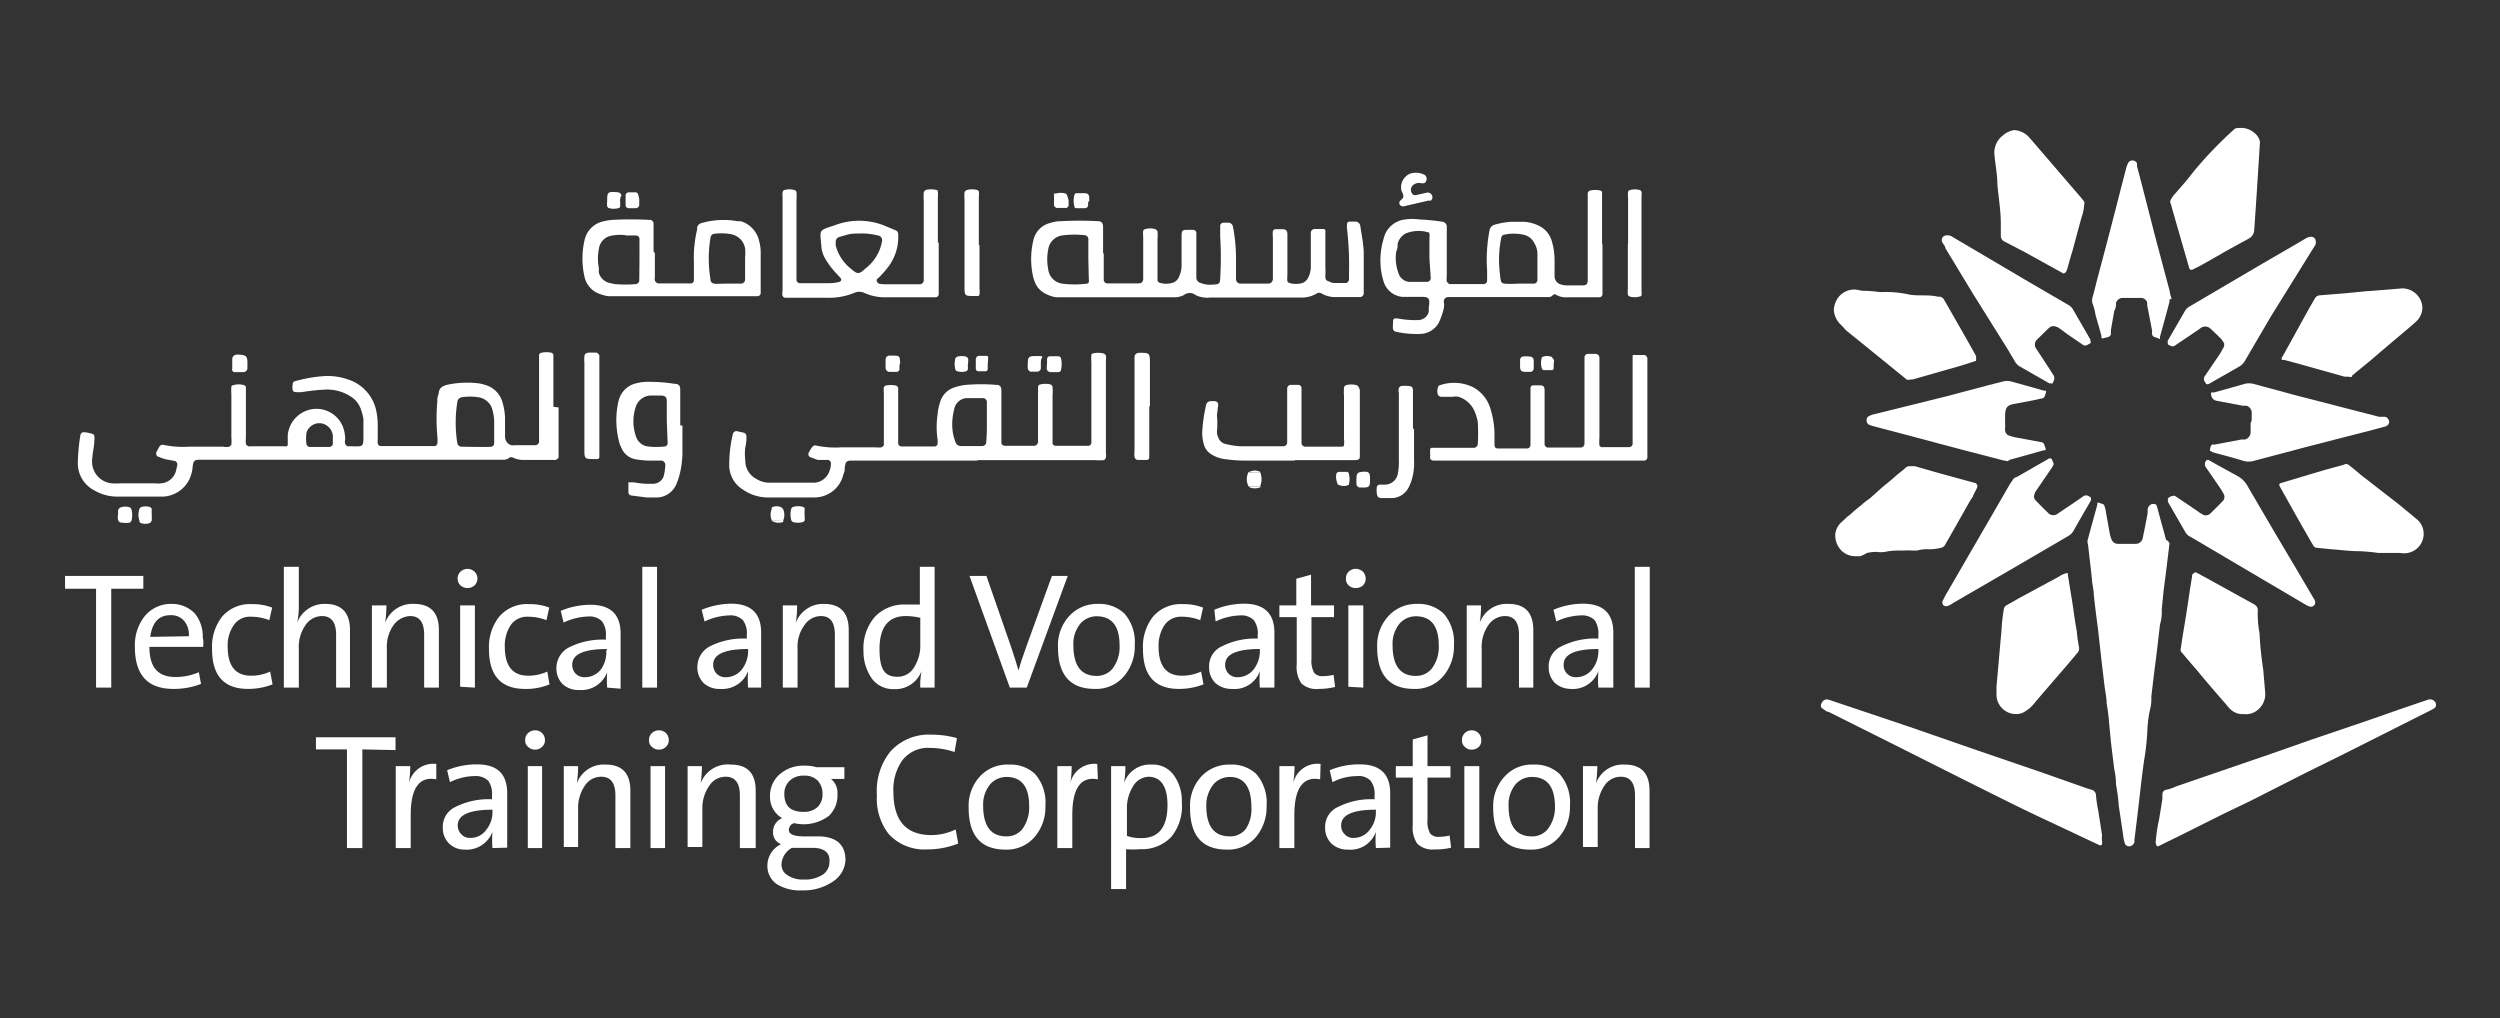 <svg id="Layer_1" data-name="Layer 1" xmlns="http://www.w3.org/2000/svg" viewBox="0 0 115.29 46.96"><rect x="0" y="0" width="115.29" height="46.96" fill="#333333" stroke="none"/><defs><style>.cls-1{fill:#fff;}</style></defs><path class="cls-1" d="M100.05,25.05q-.09.76-.18,1.47l-.09.69-.09.9a2,2,0,0,1-.08.69c-.07.61-.14,1.23-.22,1.84s-.12,1-.18,1.48a2,2,0,0,1-.07.65,5.14,5.14,0,0,0-.11.87,11.24,11.24,0,0,1-.15,1.41c-.12.82-.2,1.64-.3,2.46l-.15,1.23v.1a.26.26,0,0,1-.24.19.21.21,0,0,1-.21-.17,1.36,1.36,0,0,1-.06-.29l-.21-1.41a9.47,9.47,0,0,0-.13-1,3,3,0,0,0-.08-.69l-.15-1.23-.09-.94a8.43,8.43,0,0,0-.11-.86c0-.29-.07-.56-.1-.83l-.12-1L96.75,29c-.07-.51-.13-1-.19-1.55,0-.21-.06-.43-.08-.65s-.06-.6-.1-.9l-.09-.8a.36.36,0,0,1,0-.25c.14-.53.29-1.05.43-1.58v-.09h.06l.21.07a.15.15,0,0,1,.06.09,1.05,1.05,0,0,1,.06.24l.18,1a1.29,1.29,0,0,0,.08.28.31.31,0,0,0,.3.22h.8a.33.33,0,0,0,.35-.3c.08-.37.15-.74.22-1.11V23.5a.29.29,0,0,1,.22-.26c.12,0,.18,0,.21.12.08.28.15.56.23.84s.13.47.19.7C100,24.93,100,25,100.05,25.05Z"/><path class="cls-1" d="M99.41,38.87a7.17,7.17,0,0,1,.16-1.09l.15-.93v-.22a.22.22,0,0,1,.17-.21,1.59,1.59,0,0,0,.45-.15l4.4-1.51,1.85-.65,2.65-.9,1.34-.47,1.38-.47a.29.29,0,0,1,.35.12.24.24,0,0,1,0,.23.76.76,0,0,1-.19.12l-.75.38-3.28,1.65c-.8.4-1.61.79-2.41,1.2l-1.85.94-1.31.63-2,1-1,.49a.08.08,0,0,1-.08-.06Z"/><path class="cls-1" d="M96.94,38.8v.12a.1.1,0,0,1-.09.07h0l-.13-.06L94,37.65c-1.12-.53-2.22-1.09-3.33-1.64l-3.48-1.75-2.86-1.43c-.11,0-.21-.12-.32-.18a.2.2,0,0,1,0-.23.26.26,0,0,1,.33-.15l1.55.52L88,33.5l1.1.38,2.13.74,2.72.93,1.68.59c.26.09.52.19.79.27a.28.28,0,0,1,.24.28,5.31,5.31,0,0,0,.1.68l.18,1.15A.86.86,0,0,0,96.94,38.8Z"/><path class="cls-1" d="M85.87,13.41a5.52,5.52,0,0,1,.81.06h.1a4.87,4.87,0,0,1,1.2.1c.4.1.92,0,1.38.11h.1a.28.28,0,0,1,.18.12l.27.47.76,1.33.46.82v.22l-.66.21c-.31.1-.63.18-.94.27l-1.33.38h-.1a.28.28,0,0,1-.18,0l-.08-.07L85.71,15.7l-.56-.45L84.92,15a1,1,0,0,1-.32-.52.65.65,0,0,1,0-.39,1,1,0,0,1,.24-.45.93.93,0,0,1,.79-.28Z"/><path class="cls-1" d="M111.77,24.63a.9.9,0,0,1-.73.87,1.09,1.09,0,0,1-.36,0h-1a8.33,8.33,0,0,0-.86-.08c-.44,0-.87-.06-1.31-.09l-.69-.07a.19.19,0,0,1-.12-.07c-.08-.14-.17-.27-.24-.41-.37-.64-.73-1.28-1.09-1.93-.08-.13-.15-.27-.23-.41a.12.12,0,0,1,0-.15h0l1-.3,1.08-.32.87-.24a.2.2,0,0,1,.21,0c.19.15.38.3.56.46l1.74,1.35.62.51.19.16A.87.87,0,0,1,111.77,24.63Z"/><path class="cls-1" d="M92.87,6a1,1,0,0,1,.73.36l.81.94L96,9.15l.11.14a.28.28,0,0,1,0,.18A1.78,1.78,0,0,1,96,10c-.14.5-.27,1-.41,1.51-.09.3-.18.61-.26.91l-.06.13s-.08.07-.12.06l-.45-.25-1.3-.72-1-.52h0a.3.3,0,0,1-.13-.21v-.61c0-.61-.11-1.21-.16-1.81,0-.44-.09-.87-.13-1.31a1,1,0,0,1,.38-.93A1.06,1.06,0,0,1,92.87,6Z"/><path class="cls-1" d="M111.71,14.15a.87.87,0,0,1-.24.63c-.12.12-.25.23-.38.34l-1.28,1.08-.44.38-.9.74,0,.05a.25.25,0,0,1-.17,0h-.18l-2.36-.66-.42-.11h-.1a.09.09,0,0,1,0-.12l.3-.54.91-1.65.31-.54a.28.28,0,0,1,.21-.13h0l1.12-.09,1.13-.11h.07l1.48-.12A.93.93,0,0,1,111.71,14.15Z"/><path class="cls-1" d="M85.79,25.65h-.25a.9.9,0,0,1-.62-.26,1,1,0,0,1-.28-.8.89.89,0,0,1,.25-.48l.29-.27c.07-.06.15-.11.22-.18a4.8,4.8,0,0,1,.42-.35,3,3,0,0,1,.39-.31l.08-.07c.24-.21.47-.43.71-.62s.32-.27.47-.4.29-.22.42-.35a.27.27,0,0,1,.17-.06h.25l1.08.31.91.25.77.21a.16.16,0,0,1,.1.23l-.18.36c0,.07-.09.14-.13.22L90,24.6l-.31.54a.26.26,0,0,1-.17.12,2.22,2.22,0,0,1-.57.07,1.63,1.63,0,0,0-.54.06h-.22a3.09,3.09,0,0,0-.43,0h-.25a2.78,2.78,0,0,0-.58.06,1.34,1.34,0,0,1-.4,0,2,2,0,0,0-.43.05A2.41,2.41,0,0,1,85.79,25.65Z"/><path class="cls-1" d="M103.33,5.9a.91.91,0,0,1,.61.21.72.72,0,0,1,.28.42c0,.07-.25,4-.27,4.14a.48.48,0,0,1-.24.33c-.46.25-.92.5-1.37.76l-.72.41c-.17.1-.35.18-.52.27a.11.11,0,0,1-.14-.07h0l-.63-2.19c-.06-.23-.13-.44-.19-.67s-.1-.17,0-.36l.08-.12.55-.63c.17-.2.33-.42.5-.62a18.51,18.51,0,0,1,1.8-1.85A.74.74,0,0,1,103.33,5.9Z"/><path class="cls-1" d="M93,32.93a.9.9,0,0,1-.93-.87h0v-.4c.08-.86.15-1.72.23-2.57a8,8,0,0,1,.11-1,.25.25,0,0,1,.11-.17l.6-.34,1.85-1a1,1,0,0,1,.33-.15h.06v.07l.15.93c.1.55.15,1.1.26,1.65a7.14,7.14,0,0,0,.11.79.3.3,0,0,1-.08.24l-.42.5L94.18,32l-.44.52a1.3,1.3,0,0,1-.31.26A.74.74,0,0,1,93,32.93Z"/><path class="cls-1" d="M103.48,32.93a.8.8,0,0,1-.65-.25,2,2,0,0,1-.19-.22c-.44-.5-.87-1-1.3-1.52-.23-.27-.46-.53-.68-.8a.6.6,0,0,0-.08-.08.31.31,0,0,1,0-.21l.06-.43c.09-.54.18-1.07.26-1.61s.12-.82.19-1.22v-.07s.1-.17.21-.11l.57.31,1.43.79.67.37a.3.3,0,0,1,.15.24,4.91,4.91,0,0,0,.08,1.08,15.75,15.75,0,0,0,.17,1.67l.09,1.05a.93.93,0,0,1-.3.78A.83.83,0,0,1,103.48,32.93Z"/><path class="cls-1" d="M102.57,15.94v-.11l-.12-.18c-.17-.17-.34-.34-.52-.5a.35.35,0,0,0-.47,0l-.78.53-.3.2c-.17.14-.23.1-.41,0v-.07a.17.17,0,0,1,0-.1l.78-1.35a.57.57,0,0,1,.23-.23l1.19-.7,2.16-1.27,1.57-.91.44-.26a.48.48,0,0,1,.24-.07.2.2,0,0,1,.21.19h0a.38.38,0,0,1,0,.15.75.75,0,0,1-.07.12l-2,3.22-1.17,2a.75.75,0,0,1-.33.33l-1.35.77a.11.11,0,0,1-.13,0l-.06-.09a.22.22,0,0,1,0-.27l.68-1a2,2,0,0,0,.14-.25A.35.35,0,0,0,102.57,15.94Z"/><path class="cls-1" d="M106.77,27.78a.2.2,0,0,1-.22.2h0a.7.7,0,0,1-.2-.08l-1.85-1.09-3.39-2-.16-.09a.49.49,0,0,1-.17-.18l-.8-1.39a.17.17,0,0,1,0-.1.09.09,0,0,1,0-.07.39.39,0,0,1,.22-.11.17.17,0,0,1,.1,0l.45.3.66.45a.57.57,0,0,0,.13.08.29.29,0,0,0,.37,0c.21-.2.42-.41.62-.62a.29.29,0,0,0,0-.33,3.21,3.21,0,0,0-.19-.31l-.6-.87a.26.26,0,0,1,0-.33h0a.12.12,0,0,1,.16,0l.28.16,1,.55a1.17,1.17,0,0,1,.46.45c.71,1.22,1.42,2.43,2.14,3.64l.92,1.56A.37.37,0,0,1,106.77,27.78Z"/><path class="cls-1" d="M103.84,19.38V19a.35.35,0,0,0-.24-.29h-.18l-.89-.17-.32-.06a.3.3,0,0,1-.24-.32.06.06,0,0,1,0-.06l.13,0,1-.28.42-.12a.86.86,0,0,1,.39,0l2,.54,1.09.28,2.71.7H110a.27.27,0,0,1,.18.25.25.25,0,0,1-.19.2l-.63.17-2.88.74-2.53.67a.85.85,0,0,1-.5,0c-.46-.14-.91-.26-1.37-.38l-.16-.08a.06.06,0,0,1,0-.06.33.33,0,0,1,.09-.23h.13l1.22-.23h.17a.36.36,0,0,0,.26-.32v-.44Z"/><path class="cls-1" d="M100.05,13.83v.08c-.14.54-.29,1.08-.44,1.62v.06c0,.06-.07.05-.09,0a.86.86,0,0,1-.21-.07.15.15,0,0,1-.06-.09.49.49,0,0,1,0-.17c-.08-.4-.15-.79-.23-1.18v-.14a.33.33,0,0,0-.24-.2h-.87a.32.32,0,0,0-.33.24.59.59,0,0,1-.08.36l-.15.86a1.6,1.6,0,0,0,0,.21.2.2,0,0,1-.12.13L97,15.6s-.07,0-.09,0v-.11c-.09-.34-.19-.67-.28-1a2.09,2.09,0,0,0-.13-.49.48.48,0,0,1,0-.29c.08-.27.14-.54.21-.81l.4-1.51c.24-.92.48-1.83.71-2.75.08-.29.15-.58.23-.88a1.17,1.17,0,0,1,.09-.24.21.21,0,0,1,.2-.12.23.23,0,0,1,.21.13v.14l.15.56.66,2.57c.23.88.47,1.76.7,2.64a1.18,1.18,0,0,0,.08.31C100.18,13.8,100,13.8,100.05,13.83Z"/><path class="cls-1" d="M94.71,21.39a.59.59,0,0,1-.06.14l-.43.63-.35.51a.5.5,0,0,0-.05.13.25.25,0,0,0,.05.27c.2.21.41.42.62.62a.33.33,0,0,0,.4,0l.67-.45.51-.35a.23.23,0,0,1,.27,0l.09.06v.1a.8.8,0,0,1-.08.16c-.25.43-.5.86-.74,1.29a.64.64,0,0,1-.2.2l-2.36,1.38-3,1.74a.51.51,0,0,1-.16.09.22.22,0,0,1-.27,0,.21.21,0,0,1,0-.26,3.24,3.24,0,0,1,.17-.32l2-3.45.89-1.54.14-.21A.28.28,0,0,1,93,22l1.45-.83a.13.13,0,0,1,.17,0s0,0,0,0Z"/><path class="cls-1" d="M89.81,10.85a.41.41,0,0,1,.24.08l.56.33,3,1.77,1.6.93.22.13a.54.54,0,0,1,.15.15l.82,1.42v.07a.09.09,0,0,1,0,.1l-.19.1H96.1l-.75-.51L95,15.16a.56.56,0,0,0-.17-.09.32.32,0,0,0-.27,0l-.09.07-.49.48-.08.08a.33.33,0,0,0,0,.38l.12.18c.21.32.43.65.65,1a.29.29,0,0,1,0,.37.12.12,0,0,1,0,.05h-.16l-1.33-.76a.63.63,0,0,1-.26-.25l-.33-.56L91,13.57l-1.29-2.13c0-.1-.11-.19-.15-.29a.22.22,0,0,1,.15-.29Z"/><path class="cls-1" d="M92.58,21.27l-.24-.05-1.47-.38-1.51-.4L87.71,20l-1.37-.36-.14-.05a.22.22,0,0,1-.12-.21.2.2,0,0,1,.13-.2.9.9,0,0,1,.23-.08l3.27-.81,2-.53.67-.17a.73.73,0,0,1,.36,0l1.54.43h.07a.14.14,0,0,1,0,.09l-.06.17a.14.14,0,0,1-.11.09l-.46.1-.86.16c-.29.06-.38.17-.39.48s0,.41,0,.61a.38.38,0,0,0,0,.15.29.29,0,0,0,.21.23l.21.06,1.24.23a.16.16,0,0,1,.14.11l.06.17a.11.11,0,0,1,0,.09h-.06l-1.58.44Z"/><path class="cls-1" d="M25.76,18.79v2.28c0,.06-.08.13-.15.14H24.12a1.08,1.08,0,0,1-.47-.11.19.19,0,0,0-.15,0,.41.41,0,0,1-.3.1H9.32c-.34,0-.41,0-.44.38a1.68,1.68,0,0,1-.15.53,1.43,1.43,0,0,1-1.17.79H5.36a2.06,2.06,0,0,1-1-.28,1.4,1.4,0,0,1-.77-1.3,9,9,0,0,1,.12-1.27.16.16,0,0,1,.15-.12,1.57,1.57,0,0,1,.43.09.1.1,0,0,1,.06.08.81.81,0,0,1,0,.22c0,.25-.07.5-.09.76a1.21,1.21,0,0,0,0,.38,1,1,0,0,0,.91.83,2.41,2.41,0,0,0,.38,0H7.14a1.31,1.31,0,0,0,.28,0,.77.77,0,0,0,.7-.59l.06-.27a.18.18,0,0,0-.11-.17l-.43-.08a2.6,2.6,0,0,1-.36-.13c-.06,0-.09-.13-.07-.19a2.69,2.69,0,0,1,.16-.29.18.18,0,0,1,.14-.06,4.32,4.32,0,0,0,1.19.09h1.59a.66.66,0,0,0,.28,0s.1-.06.1-.1a1.82,1.82,0,0,0,0-.33v-2a1.82,1.82,0,0,1,0-.33.07.07,0,0,1,.07-.07.8.8,0,0,1,.53,0,.11.11,0,0,1,.07.08V20.2a1.22,1.22,0,0,0,0,.27c0,.05.07.08.12.11s.07,0,.1,0H13.1a.17.17,0,0,0,.1,0,.07.07,0,0,0,.07-.08v-.44a1.34,1.34,0,0,1,.62-1,1.31,1.31,0,0,1,1.81.4,1.39,1.39,0,0,1,.11.21,1.71,1.71,0,0,1,.11.59.37.37,0,0,0,0,.21.2.2,0,0,0,.11.11c.78,0,.73.11.73-.66q0-.3,0-.6a2.62,2.62,0,0,0-.13-.48,1.1,1.1,0,0,0-.39-.51,2,2,0,0,0-1.3-.36,9.25,9.25,0,0,0-1,.11,1.71,1.71,0,0,1-.32,0A.13.13,0,0,1,13.5,18a.61.61,0,0,1,0-.27.14.14,0,0,1,.07-.14h0a6.48,6.48,0,0,1,1.45-.25,2.82,2.82,0,0,1,1,.15,1.93,1.93,0,0,1,1.31,1.36,3.22,3.22,0,0,1,.09.76v.66a.43.43,0,0,0,0,.16.14.14,0,0,0,.14.14h2.52s.09-.07.09-.11a1.82,1.82,0,0,0,0-.33,9,9,0,0,1,0-1.64.59.59,0,0,1,.06-.32c0-.28.18-.37.41-.43A4.43,4.43,0,0,1,22,17.67a1.53,1.53,0,0,1,.37.08,1.15,1.15,0,0,1,.81.83,2.76,2.76,0,0,1,.11.7v.88a.41.41,0,0,0,.28.37.8.8,0,0,0,.21,0h.93a.19.19,0,0,0,.15-.14v-4a.12.12,0,0,1,.1-.12,1,1,0,0,1,.48,0,.2.2,0,0,1,.08.08v2.41Zm-3.87,1.82h.65c.22,0,.25-.07.25-.22v-1a2.64,2.64,0,0,0-.08-.49.78.78,0,0,0-.65-.58,2.42,2.42,0,0,0-.76,0,.24.24,0,0,0-.21.22,6.05,6.05,0,0,0,0,1.9.2.2,0,0,0,.2.16Zm-7.18,0h.49a.18.18,0,0,0,.15-.13v-.39a.64.64,0,0,0-.22-.42.61.61,0,0,0-.86.05.51.51,0,0,0-.14.26,2,2,0,0,0,0,.49c0,.05.08.14.13.14Z"/><path class="cls-1" d="M45.08,21.24H39.27c-.21,0-.27.05-.3.24s0,.25-.07.37a1.37,1.37,0,0,1-1.34,1.09h-2.2a2,2,0,0,1-1.08-.35,1.32,1.32,0,0,1-.65-1.19A6,6,0,0,1,33.8,20a.17.17,0,0,1,.16-.12l.32.07a.17.17,0,0,1,.14.19h0a1.67,1.67,0,0,1-.05.49,2.41,2.41,0,0,0,0,.6.94.94,0,0,0,.5.85,1.16,1.16,0,0,0,.57.18h2.14a.79.79,0,0,0,.64-.46,1,1,0,0,0,.1-.43.17.17,0,0,0-.12-.16l-.49,0-.35-.13a.15.15,0,0,1-.07-.19,1.61,1.61,0,0,1,.17-.28.17.17,0,0,1,.14-.07,4.32,4.32,0,0,0,1.19.09h1.59a1.22,1.22,0,0,0,.27,0,.2.2,0,0,0,.11-.11V18.12a1.22,1.22,0,0,1,0-.27.27.27,0,0,1,.08-.07,1.29,1.29,0,0,1,.48,0,.15.15,0,0,1,.1.12v2.54a.16.16,0,0,0,.14.15h1.53a.15.15,0,0,0,.15-.17v-.13a4,4,0,0,1,0-1.2,2.38,2.38,0,0,1,.11-.53,1,1,0,0,1,.65-.69,2.48,2.48,0,0,1,.54-.12,8.42,8.42,0,0,1,1.42,0c.16,0,.22.09.22.26v2.41c0,.09.11.14.15.14h1.38a.19.19,0,0,0,.16-.19V17.85a.12.12,0,0,1,.1-.12,1,1,0,0,1,.48,0,.16.16,0,0,1,.09.12,2.41,2.41,0,0,1,0,.38v2.19c0,.11.08.13.15.14h1.48a.15.15,0,0,0,.16-.14V16.7a1.82,1.82,0,0,1,0-.33.07.07,0,0,1,.07-.07,1,1,0,0,1,.49,0,.18.18,0,0,1,.11.1.81.81,0,0,1,0,.22V20.9a.74.74,0,0,1,0,.21s-.06.11-.1.11a2.54,2.54,0,0,1-.39,0H45.08Zm.43-1.73h0v-1a.21.21,0,0,0-.14-.15h-.82a.63.63,0,0,0-.55.53,2.64,2.64,0,0,0-.08.49,2.27,2.27,0,0,0,.14,1,.26.26,0,0,0,.24.19h1a.18.18,0,0,0,.18-.17A9,9,0,0,0,45.51,19.51Z"/><path class="cls-1" d="M50.9,11.68v1.21a.17.17,0,0,0,.16.18h1.43c.16,0,.23-.07.23-.23V10.92a1.31,1.31,0,0,1,0-.28.14.14,0,0,1,.08-.07.79.79,0,0,1,.48,0,.18.18,0,0,1,.1.11,1.82,1.82,0,0,1,0,.33v1.92a.16.16,0,0,0,.1.11,1,1,0,0,0,.6,0,.46.46,0,0,0,.28-.25,1.29,1.29,0,0,0,.13-.58V11c0-.42,0-.4.4-.4h.16a.17.17,0,0,1,.12.11v2.08a.26.26,0,0,0,.17.25,1.26,1.26,0,0,0,.64.08c.23,0,.29-.06.29-.29a15.38,15.38,0,0,0,0-1.92v-.49a.15.15,0,0,1,.14-.15h.21a.22.22,0,0,1,.24.19A7.79,7.79,0,0,1,57,11.93v.93a.21.21,0,0,0,.19.22h1.32a.22.22,0,0,0,.19-.22V10.94a1.22,1.22,0,0,1,0-.27.14.14,0,0,1,.11-.1h.33c.16,0,.23.07.23.24V12.7a1.22,1.22,0,0,0,0,.27.16.16,0,0,0,.07.07,1,1,0,0,0,.65,0,.49.49,0,0,0,.23-.22,1.09,1.09,0,0,0,.13-.53V10.74a.18.18,0,0,1,.16-.18h.43a.09.09,0,0,1,.08.07.21.21,0,0,1,0,.11v1.59a2.41,2.41,0,0,1,0,.38c0,.15,0,.23.2.28a.39.39,0,0,0,.21.06h.54c.07,0,.13-.08.14-.15a2.42,2.42,0,0,0,0-.27,14.48,14.48,0,0,0-.09-2.08.81.81,0,0,1,0-.22.11.11,0,0,1,.1-.11h.28a.23.23,0,0,1,.23.19c.06.4.14.79.16,1.19v1.92a.18.18,0,0,1-.17.18H61.51a1.26,1.26,0,0,1-.57-.17.2.2,0,0,0-.21,0,1.35,1.35,0,0,1-.78.19H55.83a1.25,1.25,0,0,1-.69-.11.44.44,0,0,0-.55,0,1,1,0,0,1-.37.1H48.74a1.28,1.28,0,0,1-.47-.14,1,1,0,0,1-.57-.63.88.88,0,0,1-.05-.15,3.71,3.71,0,0,1,0-1.69,1.05,1.05,0,0,1,.79-.82,1.62,1.62,0,0,1,.49-.08,16.07,16.07,0,0,1,1.7,0c.18,0,.24.09.24.29v1.2Zm-.71.27h0V11a.19.19,0,0,0-.14-.15,4.18,4.18,0,0,0-1,0,.76.76,0,0,0-.71.65,2.37,2.37,0,0,0,0,.92.75.75,0,0,0,.65.66,4.35,4.35,0,0,0,1.14,0,.09.09,0,0,0,.08-.07.43.43,0,0,0,0-.16Z"/><path class="cls-1" d="M73.9,11.25v2.32a.15.15,0,0,1-.14.14H72.27a.89.89,0,0,1-.48-.1.13.13,0,0,0-.18,0h0a.25.25,0,0,1-.19.09H66.8a.21.21,0,0,0-.22.21.72.72,0,0,1,0,.32,3.81,3.81,0,0,1-.19.57,1,1,0,0,1-.91.6,4.37,4.37,0,0,1-1.14-.11.17.17,0,0,1-.1-.12.81.81,0,0,1,0-.22c0-.25,0-.3.29-.25a4.25,4.25,0,0,0,.87.06.51.51,0,0,0,.49-.38v-.21c.07-.43,0-.49-.4-.48h-.82a1,1,0,0,1-.87-.73,3.16,3.16,0,0,1-.14-.86,3.44,3.44,0,0,1,.15-1.1,1.14,1.14,0,0,1,1-.88,2.36,2.36,0,0,1,.65,0,10.06,10.06,0,0,1,1.09.11.25.25,0,0,1,.17.19v2.3a1.22,1.22,0,0,0,0,.27l.11.11h1.59a.16.16,0,0,0,.16-.16v-.46a7.17,7.17,0,0,1,.11-1.85h0a.32.32,0,0,1,.24-.27,4.11,4.11,0,0,1,.7-.13h.66a1.72,1.72,0,0,1,.63.16,1.12,1.12,0,0,1,.64.72,3.14,3.14,0,0,1,.13.86v.77a.39.39,0,0,0,.27.37.86.86,0,0,0,.27.05H73c.16,0,.22-.07.22-.25v-4a.17.17,0,0,1,.1-.12,1,1,0,0,1,.49,0,.12.12,0,0,1,.07.07v2.41Zm-3.83,1.83h.64a.17.17,0,0,0,.19-.16V11.66a1,1,0,0,0-.15-.46.71.71,0,0,0-.51-.38,2.08,2.08,0,0,0-.86,0,.17.17,0,0,0-.15.15,5.18,5.18,0,0,0-.07,1.57c.07.59,0,.55.63.55Zm-4.15-1.17h0V11a.74.74,0,0,0,0-.21s0-.08-.07-.08a1.57,1.57,0,0,0-.86,0,.71.71,0,0,0-.54.56.61.61,0,0,1-.06.32,2,2,0,0,0,.1,1A.57.57,0,0,0,65,13h.82a.18.18,0,0,0,.16-.18h0Z"/><path class="cls-1" d="M71,21.24H66.1c-.07,0-.16-.07-.15-.13s0-.26,0-.38a.1.1,0,0,1,.07-.08h1.91a.19.19,0,0,0,.22-.19,8.34,8.34,0,0,0,0-1,2.4,2.4,0,0,0-.16-.52,1.2,1.2,0,0,0-.72-.64.61.61,0,0,0-.27,0h-.54a.22.22,0,0,1-.14-.08.48.48,0,0,1,0-.37.1.1,0,0,1,.07-.08,2,2,0,0,1,1.55.09,1.64,1.64,0,0,1,.78.95,4,4,0,0,1,.2,1.24v.44c0,.15.06.19.15.19h1.37a.16.16,0,0,0,.14-.15V17.88a.13.13,0,0,1,.11-.11H71c.17,0,.23.05.23.23v2.49a.18.18,0,0,0,.13.15h1.54a.18.18,0,0,0,.17-.17v-4a.16.16,0,0,1,.14-.15h.38a.18.18,0,0,1,.17.18v3.67a2.41,2.41,0,0,0,0,.38l.07.07h1.32a.17.17,0,0,0,.14-.14v-4c0-.13,0-.11.11-.11h.43c.06,0,.13.08.14.15V21.1a.15.15,0,0,1-.15.14Z"/><path class="cls-1" d="M43.29,11.19v2.38a.15.15,0,0,1-.14.14H40.74a2.33,2.33,0,0,1-.9-.21.54.54,0,0,0-.43,0,3.09,3.09,0,0,1-1.34.23H36.2a.14.14,0,0,1-.11-.09.41.41,0,0,1,0-.22V9.09a.74.74,0,0,1,0-.21.12.12,0,0,1,.1-.12.79.79,0,0,1,.43,0,.13.13,0,0,1,.11.1,2.41,2.41,0,0,1,0,.38v3.68a.17.17,0,0,0,.14.14h1.34a2.14,2.14,0,0,0,.5-.06.12.12,0,0,0,.08-.15v0l-.22-.24A3.43,3.43,0,0,1,38.1,12a1.32,1.32,0,0,1-.22-.61c-.06-.82-.17-.74.61-1a3.15,3.15,0,0,1,2.26,0l.55.23a.18.18,0,0,1,.12.17,2.28,2.28,0,0,1-.54,1.62c-.09.12-.19.22-.29.33s-.21.13-.14.26.19.08.29.11h1.65a.19.19,0,0,0,.21-.17V9.26a2.41,2.41,0,0,1,0-.38.17.17,0,0,1,.1-.12,1,1,0,0,1,.48,0,.07.07,0,0,1,.07.07,1.22,1.22,0,0,1,0,.27v2.08Zm-3.72-.42a1.81,1.81,0,0,0-.49.05l-.41.12a.23.23,0,0,0-.13.22v.16a2,2,0,0,0,.71,1.08c.29.25.36.26.64,0a2.27,2.27,0,0,0,.32-.3,2,2,0,0,0,.47-1,.22.22,0,0,0-.12-.22A3,3,0,0,0,39.57,10.77Z"/><path class="cls-1" d="M30.2,11.67v1.1a.43.43,0,0,0,0,.16.21.21,0,0,0,.15.14h1.53a.15.15,0,0,0,.12-.15V12.1a5.57,5.57,0,0,1,.15-1.52v-.11a.29.29,0,0,1,.19-.18A3.67,3.67,0,0,1,34,10.2h.16a1.24,1.24,0,0,1,.85.92,2,2,0,0,1,.07.49v1.91a.15.15,0,0,1-.14.14H28.05a1.67,1.67,0,0,1-.32-.08,1.08,1.08,0,0,1-.78-.84,3.74,3.74,0,0,1,0-1.63,1.13,1.13,0,0,1,.91-.91,2.32,2.32,0,0,1,.38-.06,16.07,16.07,0,0,1,1.7,0H30a.19.19,0,0,1,.14.15V11.6Zm-.71.32h0V11a.17.17,0,0,0-.14-.14h-.44a1.78,1.78,0,0,0-.65,0,.71.71,0,0,0-.64.6,2.37,2.37,0,0,0,0,.92.74.74,0,0,0,0,.21.68.68,0,0,0,.45.45l.27.06a5.57,5.57,0,0,0,1,0,.19.19,0,0,0,.14-.15Zm4,1.09h.66a.19.19,0,0,0,.21-.2v-1a2.1,2.1,0,0,0,0-.43.81.81,0,0,0-.71-.66,2.42,2.42,0,0,0-.76,0,.23.23,0,0,0-.13.21,5.74,5.74,0,0,0,0,1.85c0,.17.09.23.24.24Z"/><path class="cls-1" d="M59.71,21.24h-2.3a6.36,6.36,0,0,1-.87-.06,1.55,1.55,0,0,1-.63-.2.8.8,0,0,1-.41-.55,2,2,0,0,1-.06-.48,7.26,7.26,0,0,1,.19-1.31.22.22,0,0,1,.2-.14h.22a.17.17,0,0,1,.13.16l-.06.49a3.94,3.94,0,0,1,0,.76.58.58,0,0,0,.06.26.47.47,0,0,0,.36.31,3.52,3.52,0,0,0,.65.1h2a.18.18,0,0,0,.17-.17v-2.5a.17.17,0,0,1,.19-.16h.32a.15.15,0,0,1,.15.14v2.57a.21.21,0,0,0,.15.14H61.9a.08.08,0,0,0,.08-.07,1.22,1.22,0,0,0,0-.27v-2a2.54,2.54,0,0,1,0-.39.16.16,0,0,1,.1-.11,1,1,0,0,1,.48,0,.18.18,0,0,1,.08.07.36.36,0,0,1,.07.17v3c0,.15,0,.21-.24.22H59.71Z"/><path class="cls-1" d="M31.47,19.62v1.1a4.44,4.44,0,0,1-.11,1.09,3.16,3.16,0,0,1-.17.52,1,1,0,0,1-1,.61h-.38l-.7-.09a.15.15,0,0,1-.13-.16v-.38c0-.13,0-.06.08-.06a.74.74,0,0,1,.21,0,3.73,3.73,0,0,0,.82.06.52.52,0,0,0,.54-.45,2.32,2.32,0,0,0,.05-.38.21.21,0,0,0-.16-.24h-.66a4.87,4.87,0,0,1-.55-.06.87.87,0,0,1-.65-.52,1.48,1.48,0,0,1-.14-.42,3.89,3.89,0,0,1,0-1.73,1,1,0,0,1,.05-.16,1.07,1.07,0,0,1,.8-.68,2,2,0,0,1,.6-.06,7.3,7.3,0,0,1,1.14.09c.22,0,.26.12.26.28v1.64Zm-.72-.2h0v-.88c0-.24-.06-.29-.29-.3H30a.75.75,0,0,0-.67.49,2.1,2.1,0,0,0,0,1.4.66.66,0,0,0,.56.46,3.22,3.22,0,0,0,.76,0,.15.15,0,0,0,.14-.14Z"/><path class="cls-1" d="M65.21,19.75v1.48a2.61,2.61,0,0,1-.14,1,1.89,1.89,0,0,1-.11.25.89.89,0,0,1-.8.49h-.45c-.15,0-.21-.08-.22-.25a.81.81,0,0,1,0-.22.14.14,0,0,1,.13-.15h.27a.61.61,0,0,0,.56-.45,2.8,2.8,0,0,0,.06-.71V18.12a.41.41,0,0,1,0-.22.18.18,0,0,1,.11-.1,1.82,1.82,0,0,1,.33,0c.14,0,.21.06.21.19V19.8Z"/><path class="cls-1" d="M53,18.75V21.1a.11.11,0,0,1-.1.11h-.44a.17.17,0,0,1-.14-.14,1.22,1.22,0,0,1,0-.27V16.49c0-.15.08-.22.25-.22.42,0,.46,0,.46.45v2Z"/><path class="cls-1" d="M45.17,11.3v2a1.31,1.31,0,0,1,0,.28.07.07,0,0,1-.07.07h-.16c-.46,0-.46,0-.46-.45v-4a1.82,1.82,0,0,1,0-.33.2.2,0,0,1,.11-.11,1,1,0,0,1,.48,0s.07.05.07.07a1.22,1.22,0,0,1,0,.27v2.2Z"/><path class="cls-1" d="M27.64,18.83V21.1a.12.12,0,0,1-.07.07h-.16c-.44,0-.46,0-.46-.44v-4a1.31,1.31,0,0,1,0-.28c0-.12.07-.18.21-.19h.33a.19.19,0,0,1,.15.14v2.41Z"/><path class="cls-1" d="M75.08,11.24V9.11a1.22,1.22,0,0,1,0-.27.1.1,0,0,1,.08-.07.79.79,0,0,1,.48,0,.32.32,0,0,1,.06.08.43.43,0,0,1,0,.16v4.44a.38.38,0,0,1,0,.15.07.07,0,0,1-.07.07.82.82,0,0,1-.49,0,.18.18,0,0,1-.07-.08,1.22,1.22,0,0,1,0-.27V11.24Z"/><path class="cls-1" d="M65.53,8.45a.4.4,0,0,0-.42.15.29.29,0,0,0,0,.31.17.17,0,0,0,.18.09l.53-.12a.22.22,0,0,1,.23.28.47.47,0,0,1-.06.09h-.11l-1.17.27a.19.19,0,0,1-.14-.06.15.15,0,0,1,0-.2l.08-.08A.16.16,0,0,0,64.71,9c0-.07-.06-.14-.08-.21A.68.68,0,0,1,65.05,8a.89.89,0,0,1,.64.06.22.22,0,0,1,.08.28.14.14,0,0,1-.11.11Z"/><path class="cls-1" d="M48.29,16.65a.21.21,0,0,1,0-.11.13.13,0,0,1,.1-.11h.43a.13.13,0,0,1,.11.1,1.19,1.19,0,0,1,0,.53.12.12,0,0,1-.12.1h-.38a.18.18,0,0,1-.16-.18h0Z"/><path class="cls-1" d="M50.18,9.29v.16A.15.15,0,0,1,50,9.6h-.38a.07.07,0,0,1-.07-.07,1,1,0,0,1,0-.54.1.1,0,0,1,.12-.08H50c.17,0,.23.06.23.23v.17Z"/><path class="cls-1" d="M28.6,9.31v.2s0,.07-.06.08a.79.79,0,0,1-.48,0A.18.18,0,0,1,28,9.51a.74.74,0,0,1,0-.21c0-.44,0-.48.52-.43a.2.2,0,0,1,.14.14A.45.45,0,0,0,28.6,9.31Z"/><path class="cls-1" d="M5.45,23.68a.49.49,0,0,1,0-.17s.06-.1.11-.11a.64.64,0,0,1,.43,0,.27.27,0,0,1,.07.08,1,1,0,0,1,0,.54.16.16,0,0,1-.12.09.81.81,0,0,1-.22,0c-.23,0-.29-.05-.29-.29Z"/><path class="cls-1" d="M11.41,16.86V17a.19.19,0,0,1-.18.16h-.37a.12.12,0,0,1-.15-.08.09.09,0,0,1,0-.07v-.43c0-.14.08-.22.24-.23C11.38,16.37,11.42,16.41,11.41,16.86Z"/><path class="cls-1" d="M37.11,23.81V24a.23.23,0,0,1-.07.07.79.79,0,0,1-.48,0,.18.18,0,0,1-.07-.08,1,1,0,0,1,0-.53.16.16,0,0,1,.08-.08.76.76,0,0,1,.47,0,.12.12,0,0,1,.07.07A1.82,1.82,0,0,0,37.11,23.81Z"/><path class="cls-1" d="M29.48,9.19v.25a.16.16,0,0,1-.16.16H29a.14.14,0,0,1-.15-.13V9A.15.15,0,0,1,29,8.87h.33a.13.13,0,0,1,.1.1A1.64,1.64,0,0,1,29.48,9.19Z"/><path class="cls-1" d="M61.62,22.09a.54.54,0,0,1,0-.18.14.14,0,0,1,.13-.15h.37a.1.1,0,0,1,.08.07,1,1,0,0,1,0,.53h0a.55.55,0,0,1-.47,0,.09.09,0,0,1-.06-.08A1.33,1.33,0,0,1,61.62,22.09Z"/><path class="cls-1" d="M49.28,9.25v.23a.2.2,0,0,1-.09.11h-.48s-.09-.07-.1-.11,0-.32,0-.48,0-.06.07-.07a.76.76,0,0,1,.47,0,.16.16,0,0,1,.06.08A2.17,2.17,0,0,1,49.28,9.25Z"/><path class="cls-1" d="M48,16.76V17a.19.19,0,0,1-.15.14h-.32A.18.18,0,0,1,47.4,17a1.31,1.31,0,0,1,0-.28c0-.25.06-.3.34-.3H48a.07.07,0,0,1,.07.07C48,16.53,48,16.69,48,16.76Z"/><path class="cls-1" d="M44.63,16.85a.67.67,0,0,1,0,.2.23.23,0,0,1-.07.07.75.75,0,0,1-.42,0,.14.14,0,0,1-.08-.07,1,1,0,0,1,0-.53.27.27,0,0,1,.08-.07.75.75,0,0,1,.42,0,.16.16,0,0,1,.09.12A1.32,1.32,0,0,1,44.63,16.85Z"/><path class="cls-1" d="M41.48,16.84v.21a.15.15,0,0,1-.12.1H41a.19.19,0,0,1-.16-.19v-.38A.18.18,0,0,1,41,16.4h.16c.31,0,.34,0,.35.34Z"/><path class="cls-1" d="M70.1,16.72v-.13a.16.16,0,0,1,.13-.15,1.22,1.22,0,0,1,.27,0c.16,0,.23.06.23.23V17a.18.18,0,0,1-.13.15h-.22c-.23,0-.28-.05-.28-.28Z"/><path class="cls-1" d="M63.18,22.08c0,.35,0,.42-.41.4h-.1s-.1-.07-.11-.11a2.41,2.41,0,0,1,0-.38c0-.15.08-.22.25-.23h0C63.13,21.73,63.18,21.79,63.18,22.08Z"/><path class="cls-1" d="M7,23.75V24a.27.27,0,0,1-.09.12.61.61,0,0,1-.42,0A.11.11,0,0,1,6.43,24a.8.8,0,0,1,0-.53.18.18,0,0,1,.07-.08.64.64,0,0,1,.43,0,.18.18,0,0,1,.07.08A2.11,2.11,0,0,0,7,23.75Z"/><path class="cls-1" d="M71.65,16.84V17a.1.1,0,0,1-.08.07h-.38a.12.12,0,0,1-.08-.06.83.83,0,0,1,0-.54h0a.55.55,0,0,1,.47,0,.12.12,0,0,0,.06.09C71.7,16.64,71.64,16.74,71.65,16.84Z"/><path class="cls-1" d="M45.55,16.78v.27a.23.23,0,0,1-.07.07H45.1A.12.12,0,0,1,45,17v-.43a.16.16,0,0,1,.18-.16h.32a.07.07,0,0,1,.07.07A2.62,2.62,0,0,1,45.55,16.78Z"/><path class="cls-1" d="M35.59,24a.7.7,0,0,1,0-.53h.52a.66.66,0,0,1,0,.55Z"/><path class="cls-1" d="M57.58,22.43a.7.7,0,0,1,0-.66,1.19,1.19,0,0,0,.53,0,.84.84,0,0,1,0,.66Z"/><path class="cls-1" d="M35.59,24h.53v.07a.61.61,0,0,1-.42,0S35.61,24.05,35.59,24Z"/><path class="cls-1" d="M58.13,21.77a1.19,1.19,0,0,1-.53,0A.55.55,0,0,1,58.13,21.77Z"/><path class="cls-1" d="M57.58,22.43h.56s0,.05-.07.06a.72.72,0,0,1-.41,0Z"/><path class="cls-1" d="M36.11,23.48h-.52V23.4a.51.51,0,0,1,.45,0Z"/><path class="cls-1" d="M5.13,27.15v4.56h-.7V27.15H3v-.59H6.61v.59Z"/><path class="cls-1" d="M9.37,29.83H6.89c0,.93.38,1.39,1.2,1.39A2.68,2.68,0,0,0,9.17,31l.1.54A3.45,3.45,0,0,1,8,31.77c-1.19,0-1.78-.64-1.78-1.94a2.16,2.16,0,0,1,.45-1.41,1.56,1.56,0,0,1,1.26-.57A1.44,1.44,0,0,1,9,28.31a1.67,1.67,0,0,1,.35,1.1C9.39,29.54,9.38,29.68,9.37,29.83Zm-.66-.49a1,1,0,0,0-.22-.71.79.79,0,0,0-.63-.26c-.53,0-.84.32-.93,1Z"/><path class="cls-1" d="M12.57,31.56a3.1,3.1,0,0,1-1.13.21c-1.11,0-1.66-.61-1.66-1.83a2.25,2.25,0,0,1,.46-1.5,1.69,1.69,0,0,1,1.38-.58,2.46,2.46,0,0,1,.93.16l-.13.58a2.34,2.34,0,0,0-.86-.16.89.89,0,0,0-.78.39,1.62,1.62,0,0,0-.28,1c0,.88.36,1.33,1.08,1.33a2.08,2.08,0,0,0,.88-.19Z"/><path class="cls-1" d="M15.5,31.71V29.27c0-.57-.22-.86-.65-.86a.93.93,0,0,0-.77.43,1.73,1.73,0,0,0-.3,1.06v1.81h-.69V26.14h.69v1.8a3.84,3.84,0,0,1-.07.76h0A1.34,1.34,0,0,1,15,27.85c.76,0,1.14.41,1.14,1.21v2.65Z"/><path class="cls-1" d="M19.56,31.71V29.27c0-.57-.21-.86-.65-.86a1,1,0,0,0-.77.43,1.73,1.73,0,0,0-.3,1.06v1.81h-.69V27.92h.67a5.29,5.29,0,0,1-.06.8h0a1.34,1.34,0,0,1,1.33-.87c.77,0,1.15.41,1.15,1.21v2.65Z"/><path class="cls-1" d="M21.88,27a.49.49,0,0,1-.64,0,.44.44,0,0,1,0-.64.47.47,0,0,1,.64,0,.44.44,0,0,1,0,.64Zm-.66,4.67V27.92h.68v3.79Z"/><path class="cls-1" d="M25.34,31.56a2.74,2.74,0,0,1-1.13.21c-1.1,0-1.66-.61-1.66-1.83a2.26,2.26,0,0,1,.47-1.5,1.68,1.68,0,0,1,1.38-.58,2.46,2.46,0,0,1,.93.16l-.13.58a2.34,2.34,0,0,0-.86-.16.92.92,0,0,0-.79.39,1.7,1.7,0,0,0-.27,1c0,.88.36,1.33,1.07,1.33a2.09,2.09,0,0,0,.89-.19Z"/><path class="cls-1" d="M28,31.71A4.82,4.82,0,0,1,28,31h0a1.27,1.27,0,0,1-1.29.82,1.06,1.06,0,0,1-.76-.27,1,1,0,0,1-.29-.75,1.07,1.07,0,0,1,.59-.95,3.41,3.41,0,0,1,1.69-.35v-.17a1,1,0,0,0-.18-.68.8.8,0,0,0-.62-.22,2.86,2.86,0,0,0-1.15.28l-.13-.54a3.57,3.57,0,0,1,1.37-.28c.93,0,1.39.45,1.39,1.33v2.54Zm0-1.78c-1.07,0-1.61.24-1.61.72a.58.58,0,0,0,.16.42.56.56,0,0,0,.43.16.93.93,0,0,0,.74-.37,1.37,1.37,0,0,0,.24-.86Z"/><path class="cls-1" d="M29.62,31.71V26.14h.68v5.57Z"/><path class="cls-1" d="M34.5,31.71a4.82,4.82,0,0,1,0-.76h0a1.27,1.27,0,0,1-1.29.82,1.06,1.06,0,0,1-.76-.27,1,1,0,0,1-.29-.75,1.07,1.07,0,0,1,.59-.95,3.41,3.41,0,0,1,1.69-.35v-.17a1,1,0,0,0-.18-.68.8.8,0,0,0-.62-.22,2.86,2.86,0,0,0-1.15.28l-.13-.54a3.7,3.7,0,0,1,1.35-.28c.93,0,1.39.45,1.39,1.33v2.54Zm0-1.78c-1.07,0-1.61.24-1.61.72a.58.58,0,0,0,.16.42.56.56,0,0,0,.43.16.93.93,0,0,0,.74-.37A1.38,1.38,0,0,0,34.5,30Z"/><path class="cls-1" d="M38.5,31.71V29.27c0-.57-.21-.86-.64-.86a.93.93,0,0,0-.77.43,1.67,1.67,0,0,0-.31,1.06v1.81H36.1V27.92h.66a5.29,5.29,0,0,1-.06.8h0A1.34,1.34,0,0,1,38,27.85c.76,0,1.14.41,1.14,1.21v2.65Z"/><path class="cls-1" d="M42.44,31.71a3.29,3.29,0,0,1,.06-.77h0a1.29,1.29,0,0,1-1.28.84,1.22,1.22,0,0,1-1-.47,2.18,2.18,0,0,1-.4-1.31,2.21,2.21,0,0,1,.53-1.56,1.85,1.85,0,0,1,1.43-.56h.64V26.14h.68v5.57Zm0-3.22a3.07,3.07,0,0,0-.67-.08c-.8,0-1.21.51-1.21,1.52s.28,1.28.84,1.28a.88.88,0,0,0,.78-.48,1.85,1.85,0,0,0,.26-1Z"/><path class="cls-1" d="M47.35,31.71h-.78l-1.86-5.15h.78l1.15,3.31q.24.73.33,1.05h0c.09-.33.21-.69.36-1.1l1.18-3.26h.73Z"/><path class="cls-1" d="M51.83,31.19a1.68,1.68,0,0,1-1.34.58c-1.13,0-1.7-.64-1.7-1.92a2,2,0,0,1,.5-1.42,1.74,1.74,0,0,1,1.35-.58,1.68,1.68,0,0,1,1.21.44,2,2,0,0,1,.48,1.46A2.1,2.1,0,0,1,51.83,31.19Zm-1.26-2.77a1,1,0,0,0-.74.33,1.46,1.46,0,0,0-.33,1c0,.95.36,1.42,1.07,1.42a.93.93,0,0,0,.74-.34,1.65,1.65,0,0,0,.32-1.07C51.63,28.88,51.28,28.42,50.57,28.42Z"/><path class="cls-1" d="M55.5,31.56a3.1,3.1,0,0,1-1.13.21c-1.11,0-1.66-.61-1.66-1.83a2.25,2.25,0,0,1,.46-1.5,1.69,1.69,0,0,1,1.38-.58,2.46,2.46,0,0,1,.93.16l-.13.58a2.34,2.34,0,0,0-.86-.16.92.92,0,0,0-.79.39,1.7,1.7,0,0,0-.27,1c0,.88.36,1.33,1.07,1.33a2.09,2.09,0,0,0,.89-.19Z"/><path class="cls-1" d="M58.1,31.71a4.82,4.82,0,0,1,0-.76h0a1.24,1.24,0,0,1-1.29.82,1.11,1.11,0,0,1-.76-.27,1,1,0,0,1-.29-.75,1,1,0,0,1,.6-.95A3.37,3.37,0,0,1,58,29.45v-.17a1,1,0,0,0-.18-.68.8.8,0,0,0-.62-.22,2.78,2.78,0,0,0-1.14.28L56,28.12a3.57,3.57,0,0,1,1.37-.28c.93,0,1.4.45,1.4,1.33v2.54Zm0-1.78c-1.07,0-1.6.24-1.6.72a.55.55,0,0,0,.58.58.93.93,0,0,0,.74-.37A1.38,1.38,0,0,0,58.1,30Z"/><path class="cls-1" d="M61.57,31.68a3.22,3.22,0,0,1-.76.09,1,1,0,0,1-.8-.26,1.36,1.36,0,0,1-.21-.88V28.46H59v-.54h.78V26.69l.68-.19v1.42h1.06v.54H60.48v1.93a1.13,1.13,0,0,0,.12.63.47.47,0,0,0,.42.16,2,2,0,0,0,.48-.06Z"/><path class="cls-1" d="M62.85,27a.5.5,0,0,1-.33.12A.47.47,0,0,1,62.2,27a.39.39,0,0,1-.13-.32.42.42,0,0,1,.13-.32.48.48,0,0,1,.32-.13.51.51,0,0,1,.33.13.46.46,0,0,1,.13.32A.42.42,0,0,1,62.85,27Zm-.67,4.67V27.92h.69v3.79Z"/><path class="cls-1" d="M66.55,31.19a1.68,1.68,0,0,1-1.34.58c-1.13,0-1.7-.64-1.7-1.92a2,2,0,0,1,.5-1.42,1.74,1.74,0,0,1,1.35-.58,1.68,1.68,0,0,1,1.21.44,2,2,0,0,1,.48,1.46A2.1,2.1,0,0,1,66.55,31.19Zm-1.26-2.77a1,1,0,0,0-.74.33,1.46,1.46,0,0,0-.33,1c0,.95.36,1.42,1.07,1.42a.93.93,0,0,0,.74-.34,1.65,1.65,0,0,0,.32-1.07C66.35,28.88,66,28.42,65.29,28.42Z"/><path class="cls-1" d="M70.05,31.71V29.27c0-.57-.22-.86-.65-.86a.93.93,0,0,0-.77.43,1.73,1.73,0,0,0-.3,1.06v1.81h-.69V27.92h.66a5.29,5.29,0,0,1-.06.8h0a1.32,1.32,0,0,1,1.33-.87c.76,0,1.14.41,1.14,1.21v2.65Z"/><path class="cls-1" d="M73.71,31.71a4.82,4.82,0,0,1,0-.76h0a1.25,1.25,0,0,1-1.28.82,1.11,1.11,0,0,1-.72-.27,1,1,0,0,1-.29-.75,1,1,0,0,1,.6-.95,3.39,3.39,0,0,1,1.69-.35v-.17a1.08,1.08,0,0,0-.17-.68.82.82,0,0,0-.63-.22,2.78,2.78,0,0,0-1.14.28l-.13-.54A3.52,3.52,0,0,1,73,27.84c.93,0,1.4.45,1.4,1.33v2.54Zm0-1.78c-1.07,0-1.6.24-1.6.72a.55.55,0,0,0,.52.58h.06a.93.93,0,0,0,.74-.37,1.33,1.33,0,0,0,.28-.86Z"/><path class="cls-1" d="M75.39,31.71V26.14h.69v5.57Z"/><path class="cls-1" d="M16.71,34.56v4.55H16V34.56H14.57V34h3.67v.59Z"/><path class="cls-1" d="M20.12,35.94c-.79-.15-1.18.41-1.18,1.65v1.52h-.69V35.33h.67a5.47,5.47,0,0,1-.08.9h0a1.15,1.15,0,0,1,1.28-1h0Z"/><path class="cls-1" d="M22.71,39.11a4.7,4.7,0,0,1,0-.75h0a1.27,1.27,0,0,1-1.29.82,1,1,0,0,1-.71-.28,1,1,0,0,1-.29-.74,1,1,0,0,1,.59-.95,3.37,3.37,0,0,1,1.68-.35v-.18a1.06,1.06,0,0,0-.17-.67.82.82,0,0,0-.63-.22,2.63,2.63,0,0,0-1.14.28l-.13-.55A3.56,3.56,0,0,1,22,35.25c.93,0,1.39.44,1.39,1.33v2.51Zm0-1.77c-1.06,0-1.6.24-1.6.72a.57.57,0,0,0,.16.41.52.52,0,0,0,.42.17.88.88,0,0,0,.74-.38,1.27,1.27,0,0,0,.28-.82Z"/><path class="cls-1" d="M25,34.44a.44.44,0,0,1-.32.13.46.46,0,0,1-.33-.13.37.37,0,0,1-.13-.31.42.42,0,0,1,.13-.32.46.46,0,0,1,.33-.13.44.44,0,0,1,.45.43v0A.4.4,0,0,1,25,34.44Zm-.66,4.67V35.33H25v3.78Z"/><path class="cls-1" d="M28.38,39.11V36.68c0-.57-.22-.86-.65-.86a.89.89,0,0,0-.77.43,1.78,1.78,0,0,0-.3,1v1.81H26V35.33h.66a5.29,5.29,0,0,1-.06.8h0a1.32,1.32,0,0,1,1.33-.87c.76,0,1.14.4,1.14,1.21v2.64Z"/><path class="cls-1" d="M30.71,34.44a.44.44,0,0,1-.32.13.46.46,0,0,1-.33-.13.37.37,0,0,1-.13-.31.42.42,0,0,1,.13-.32.46.46,0,0,1,.33-.13.44.44,0,0,1,.45.43v0A.4.4,0,0,1,30.71,34.44ZM30,39.11V35.33h.67v3.78Z"/><path class="cls-1" d="M34.12,39.11V36.68c0-.57-.22-.86-.65-.86a.89.89,0,0,0-.77.43,1.77,1.77,0,0,0-.31,1v1.81h-.68V35.33h.66a5.29,5.29,0,0,1-.06.8h0a1.33,1.33,0,0,1,1.4-.87c.76,0,1.14.4,1.14,1.21v2.64Z"/><path class="cls-1" d="M38.43,40.64a2.38,2.38,0,0,1-1.44.42,2,2,0,0,1-1.17-.29,1,1,0,0,1-.43-.84,1.09,1.09,0,0,1,.63-1,.57.57,0,0,1-.37-.56.67.67,0,0,1,.42-.64,1.12,1.12,0,0,1-.56-1,1.31,1.31,0,0,1,.42-1,1.66,1.66,0,0,1,1.19-.42,1.88,1.88,0,0,1,.53.07h1.29v.54h-.62a.82.82,0,0,1,.3.7,1.3,1.3,0,0,1-.39,1,1.93,1.93,0,0,1-1.61.34.33.33,0,0,0-.24.32c0,.18.21.28.64.29h.7c.85,0,1.27.39,1.27,1.09A1.25,1.25,0,0,1,38.43,40.64Zm-.91-1.54h-1a.92.92,0,0,0-.48.75.57.57,0,0,0,.29.52,1.25,1.25,0,0,0,.73.19,1.49,1.49,0,0,0,.89-.23.7.7,0,0,0,.3-.58C38.29,39.32,38,39.11,37.52,39.1Zm.19-3.1a.83.83,0,0,0-.64-.23.9.9,0,0,0-.66.24.81.81,0,0,0-.24.6c0,.56.29.83.88.83a.93.93,0,0,0,.64-.21.8.8,0,0,0,.24-.62A.87.87,0,0,0,37.71,36Z"/><path class="cls-1" d="M44.19,38.9a3.8,3.8,0,0,1-1.41.27,2.23,2.23,0,0,1-1.79-.7,2.64,2.64,0,0,1-.55-1.8,2.89,2.89,0,0,1,.61-2,2.37,2.37,0,0,1,1.9-.79,4.3,4.3,0,0,1,1.18.16l-.11.64a3.68,3.68,0,0,0-1.14-.19,1.49,1.49,0,0,0-1.28.59,2.34,2.34,0,0,0-.4,1.43c0,1.33.58,2,1.75,2a2.56,2.56,0,0,0,1.12-.26Z"/><path class="cls-1" d="M47.71,38.6a1.68,1.68,0,0,1-1.34.58c-1.13,0-1.7-.64-1.7-1.93a2,2,0,0,1,.49-1.41,1.71,1.71,0,0,1,1.36-.58,1.65,1.65,0,0,1,1.21.43,2,2,0,0,1,.48,1.47A2.1,2.1,0,0,1,47.71,38.6Zm-1.3-2.77a1,1,0,0,0-.74.33,1.46,1.46,0,0,0-.33,1c0,.94.36,1.41,1.07,1.41a.91.91,0,0,0,.74-.34,1.7,1.7,0,0,0,.31-1.07C47.46,36.28,47.11,35.83,46.41,35.83Z"/><path class="cls-1" d="M50.63,35.94c-.79-.15-1.18.41-1.18,1.65v1.52h-.69V35.33h.66a4.56,4.56,0,0,1-.08.9h0a1.14,1.14,0,0,1,1.26-1h0Z"/><path class="cls-1" d="M54,38.61a1.87,1.87,0,0,1-1.43.55,3.42,3.42,0,0,1-.64,0V41h-.69V35.33h.66a4.9,4.9,0,0,1-.06.77h0a1.26,1.26,0,0,1,1.27-.84,1.18,1.18,0,0,1,1,.46A2,2,0,0,1,54.5,37,2.21,2.21,0,0,1,54,38.61Zm-1-2.79a.87.87,0,0,0-.77.48,1.85,1.85,0,0,0-.26,1v1.25a1.91,1.91,0,0,0,.67.1q1.2,0,1.2-1.53c0-.87-.32-1.3-.88-1.3Z"/><path class="cls-1" d="M57.92,38.6a1.68,1.68,0,0,1-1.34.58c-1.14,0-1.7-.64-1.7-1.93a2,2,0,0,1,.49-1.41,1.75,1.75,0,0,1,1.34-.58,1.65,1.65,0,0,1,1.22.43,2,2,0,0,1,.48,1.47A2.15,2.15,0,0,1,57.92,38.6Zm-1.21-2.77a1,1,0,0,0-.74.33,1.52,1.52,0,0,0-.34,1q0,1.41,1.08,1.41a.91.91,0,0,0,.74-.34,1.66,1.66,0,0,0,.26-1C57.71,36.28,57.36,35.83,56.71,35.83Z"/><path class="cls-1" d="M60.88,35.94c-.79-.15-1.19.41-1.19,1.65v1.52H59V35.33h.7a5.47,5.47,0,0,1-.08.9h0a1.14,1.14,0,0,1,1.28-1h0Z"/><path class="cls-1" d="M63.45,39.11a4.69,4.69,0,0,1,0-.75h0a1.24,1.24,0,0,1-1.29.82,1.06,1.06,0,0,1-.76-.28,1,1,0,0,1-.29-.74,1,1,0,0,1,.6-.95,3.37,3.37,0,0,1,1.68-.35v-.18a1,1,0,0,0-.18-.67.75.75,0,0,0-.62-.22,2.49,2.49,0,0,0-1.14.28l-.13-.55a3.48,3.48,0,0,1,1.39-.27c.93,0,1.4.44,1.4,1.33v2.51Zm0-1.77c-1.07,0-1.6.24-1.6.72a.53.53,0,0,0,.16.41.51.51,0,0,0,.42.17.91.91,0,0,0,.74-.38,1.27,1.27,0,0,0,.28-.82Z"/><path class="cls-1" d="M66.92,39.09a2.81,2.81,0,0,1-.76.08,1,1,0,0,1-.8-.26,1.33,1.33,0,0,1-.21-.87V35.86h-.78v-.53h.78V34.1l.68-.19v1.42h1.06v.53H65.83V37.8a1.13,1.13,0,0,0,.12.63.47.47,0,0,0,.42.16,2,2,0,0,0,.48-.06Z"/><path class="cls-1" d="M68.2,34.44a.46.46,0,0,1-.33.13.42.42,0,0,1-.32-.13.37.37,0,0,1-.13-.31.44.44,0,0,1,.43-.45h0a.44.44,0,0,1,.46.45A.4.4,0,0,1,68.2,34.44Zm-.67,4.67V35.33h.69v3.78Z"/><path class="cls-1" d="M71.9,38.6a1.68,1.68,0,0,1-1.34.58c-1.13,0-1.7-.64-1.7-1.93a2,2,0,0,1,.5-1.41,1.69,1.69,0,0,1,1.35-.58,1.65,1.65,0,0,1,1.21.43,2,2,0,0,1,.48,1.47A2.1,2.1,0,0,1,71.9,38.6Zm-1.26-2.77a1,1,0,0,0-.74.33,1.46,1.46,0,0,0-.33,1c0,.94.36,1.41,1.07,1.41a.91.91,0,0,0,.74-.34,1.63,1.63,0,0,0,.33-1C71.71,36.28,71.35,35.83,70.64,35.83Z"/><path class="cls-1" d="M75.4,39.11V36.68c0-.57-.22-.86-.65-.86a.89.89,0,0,0-.77.43,1.78,1.78,0,0,0-.3,1v1.81H73V35.33h.66a5.29,5.29,0,0,1-.06.8h0a1.32,1.32,0,0,1,1.33-.87c.76,0,1.14.4,1.14,1.21v2.64Z"/></svg>